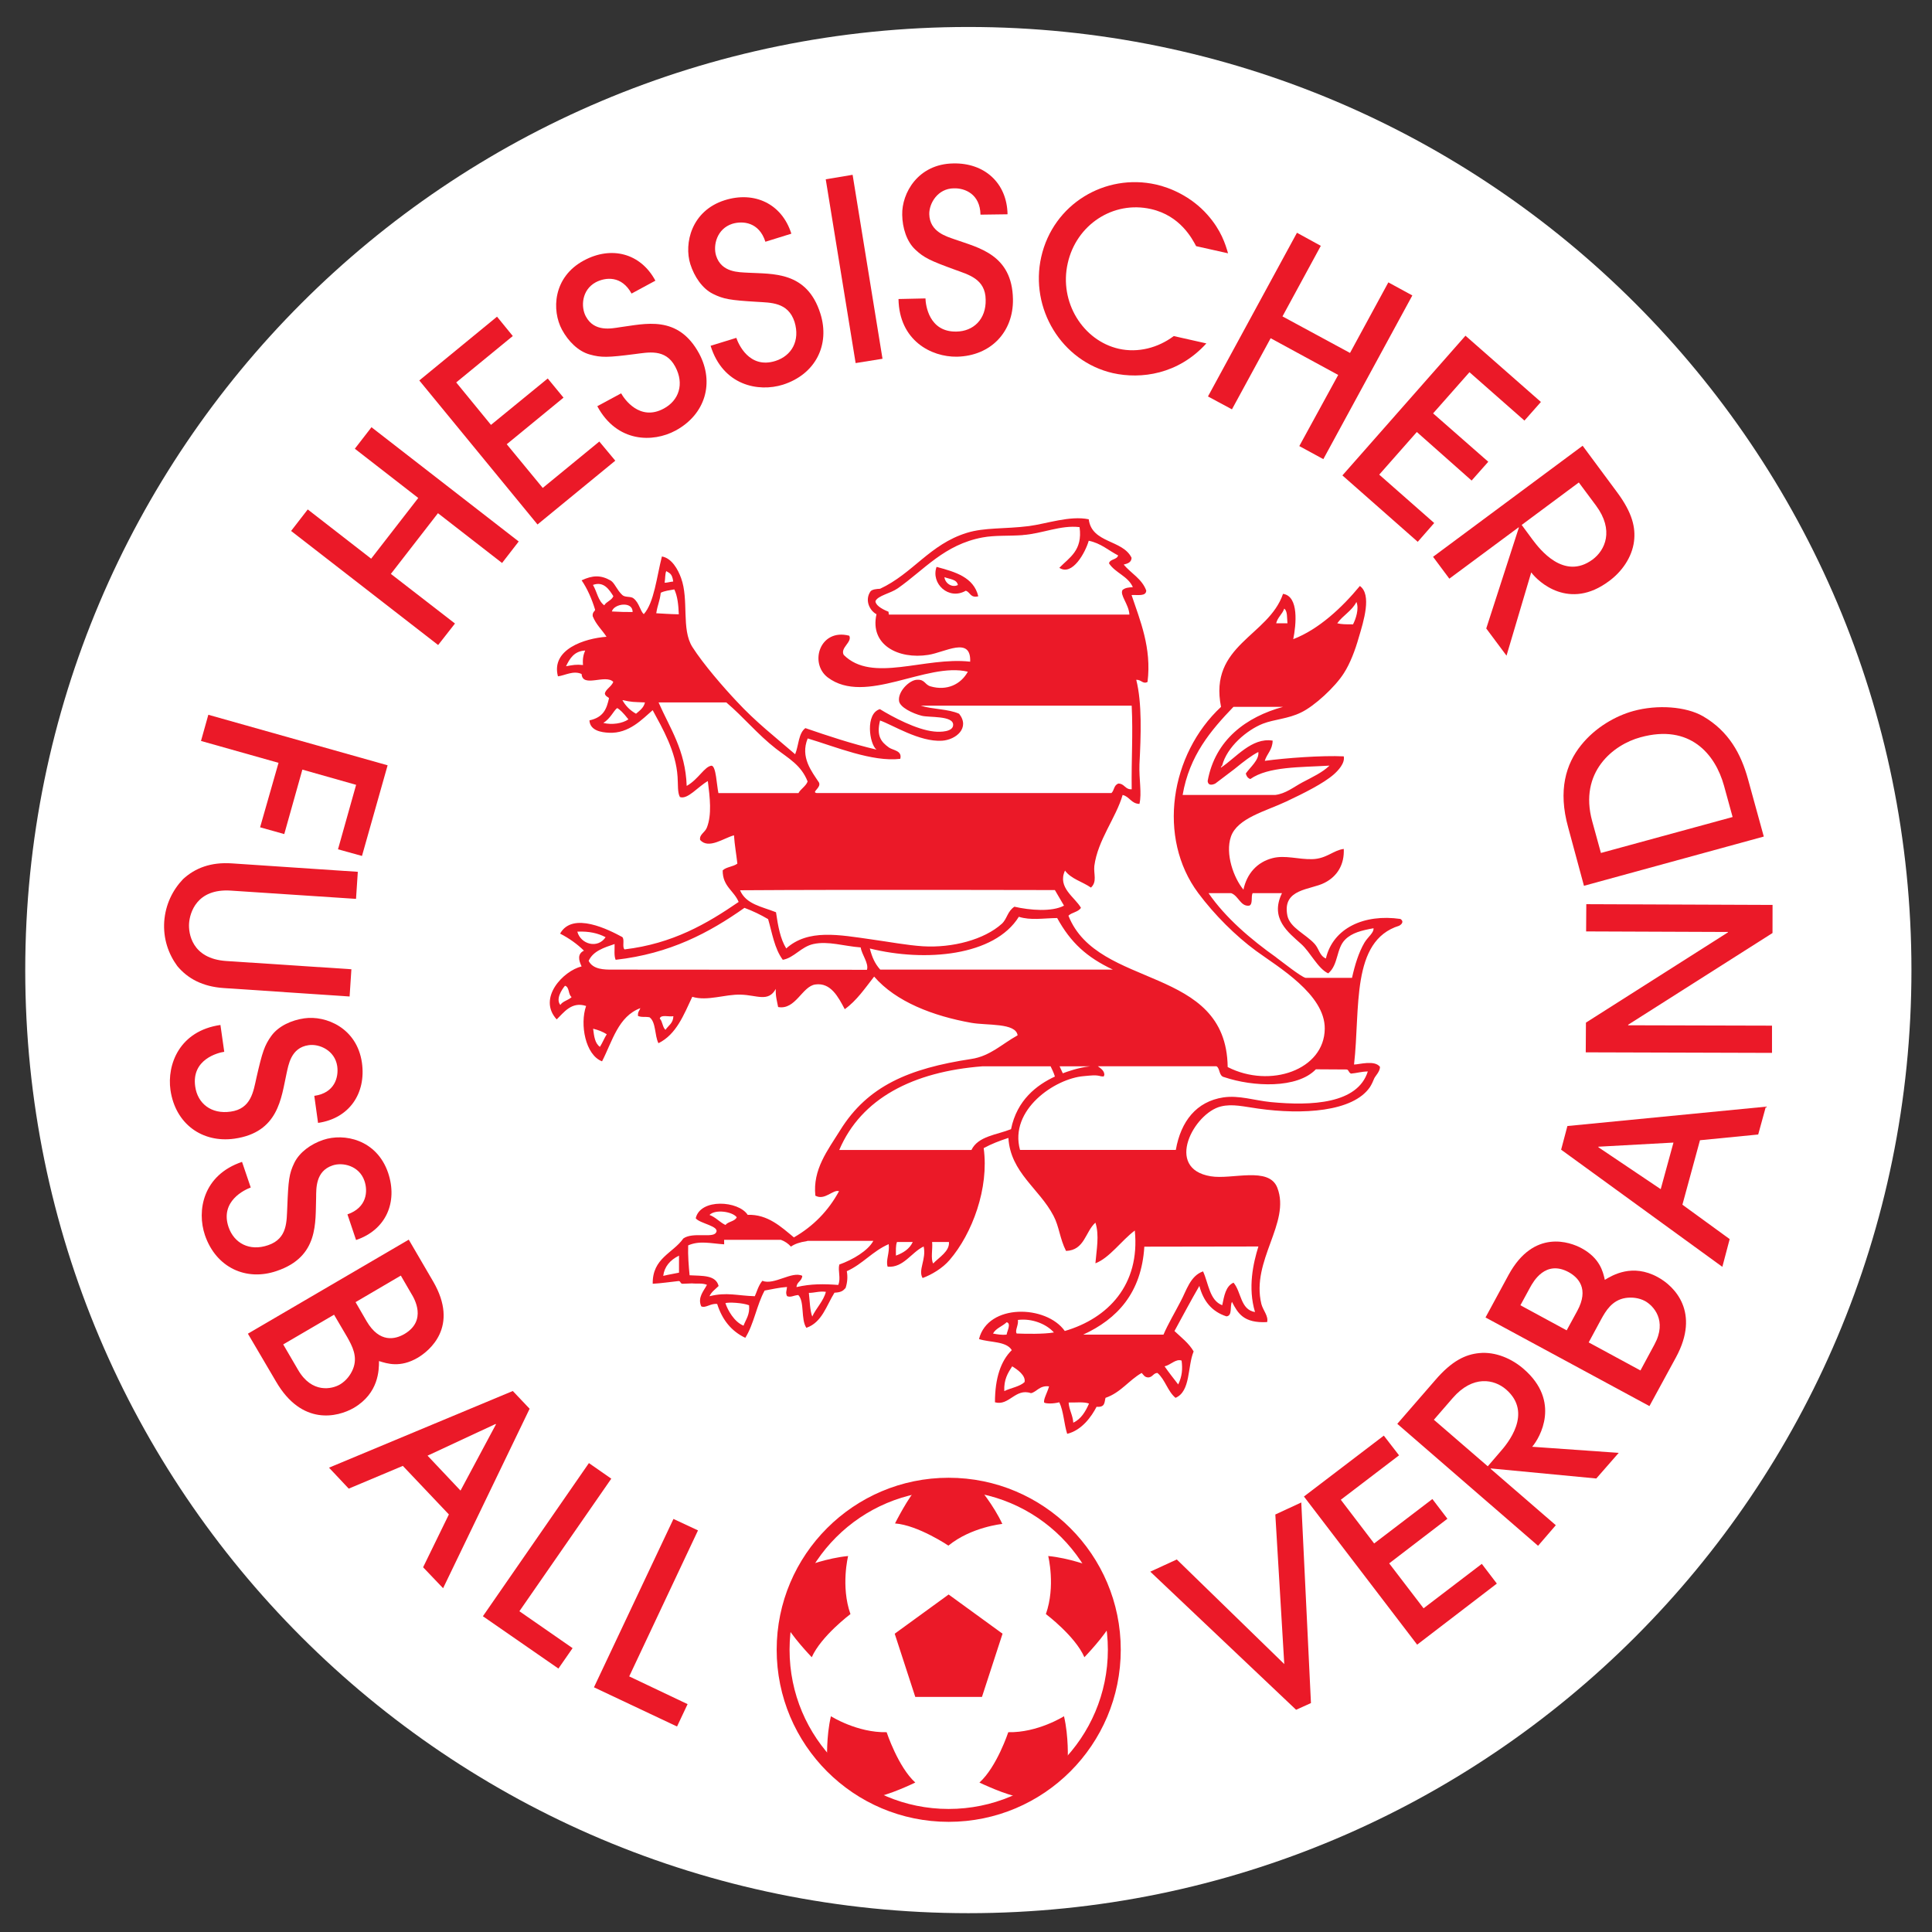 <?xml version="1.0" encoding="UTF-8"?>
<svg width="500px" height="500px" version="1.2" viewBox="0 0 45 45" xmlns="http://www.w3.org/2000/svg" xmlns:cc="http://creativecommons.org/ns#" xmlns:dc="http://purl.org/dc/elements/1.1/" xmlns:rdf="http://www.w3.org/1999/02/22-rdf-syntax-ns#" xmlns:xlink="http://www.w3.org/1999/xlink">
 <rect x="0" y="0" width="45" height="45" fill="#333333" stroke="none"/>
 <defs>
  <symbol id="glyph1-1" overflow="visible"></symbol>
  <symbol id="glyph35-15" overflow="visible"></symbol>
  <symbol id="glyph36-1" overflow="visible"></symbol>
 </defs>
 <g transform="translate(-78.234 -719.24)" fill="#7f8585">
  <use x="130.723" y="29.337" width="100%" height="100%" xlink:href="#glyph1-1"/>
 </g>
 <g transform="translate(-78.234 -719.24)" fill="#7f8585">
  <use x="494.766" y="29.337" width="100%" height="100%" xlink:href="#glyph1-1"/>
 </g>
 <g transform="matrix(1.068 0 0 1.068 -82.966 -767.52)" stroke-width=".936">
  <path d="m119.37 739.81c0-11.359-9.211-20.57-20.566-20.57-11.363 0-20.57 9.211-20.57 20.57 0 11.359 9.207 20.566 20.57 20.566 11.355 0 20.566-9.207 20.566-20.566" fill="#fff"/>
  <g fill="#eb1928">
   <g>
    <path d="m94.762 754.63h0.141c0-0.957 0.387-1.824 1.016-2.453 0.629-0.629 1.496-1.016 2.453-1.016 0.961 0 1.828 0.387 2.457 1.016 0.625 0.629 1.016 1.496 1.016 2.453 0 0.961-0.391 1.828-1.016 2.457-0.629 0.629-1.496 1.016-2.457 1.016-0.957 0-1.824-0.387-2.453-1.016-0.629-0.629-1.016-1.496-1.016-2.457h-0.281c0 2.074 1.68 3.754 3.75 3.754 2.074 0 3.754-1.68 3.754-3.754 0-2.07-1.68-3.75-3.754-3.75-2.07 0-3.75 1.68-3.75 3.75"/>
    <path d="m95.254 752.81s0.469-0.18 0.926-0.223c0 0-0.164 0.66 0.051 1.266 0 0-0.637 0.477-0.844 0.941 0 0-0.469-0.488-0.578-0.746 0 0 0.133-0.785 0.445-1.238"/>
    <path d="m101.47 752.81s-0.469-0.18-0.926-0.223c0 0 0.164 0.66-0.051 1.266 0 0 0.637 0.477 0.84 0.941 0 0 0.469-0.488 0.582-0.746 0 0-0.133-0.785-0.445-1.238"/>
    <path d="m97.645 755.66-0.449-1.379 1.176-0.855 1.176 0.855-0.449 1.379"/>
    <path d="m99.027 751.09s0.324 0.383 0.516 0.797c0 0-0.676 0.066-1.176 0.473 0 0-0.66-0.445-1.164-0.484 0 0 0.301-0.602 0.508-0.797 0 0 0.785-0.133 1.316 0.012"/>
    <path d="m95.723 757.03s-0.023-0.504 0.082-0.949c0 0 0.574 0.363 1.215 0.348 0 0 0.25 0.758 0.625 1.098 0 0-0.605 0.293-0.887 0.316 0 0-0.703-0.375-1.035-0.812"/>
    <path d="m100.97 757.03s0.023-0.504-0.082-0.949c0 0-0.574 0.363-1.215 0.348 0 0-0.25 0.758-0.629 1.098 0 0 0.609 0.293 0.895 0.316 0 0 0.699-0.375 1.031-0.812"/>
    <path d="m88.633 730.93-1.398-1.086-1.027 1.324 1.398 1.082-0.367 0.469-3.207-2.488 0.363-0.469 1.383 1.074 1.027-1.324-1.383-1.074 0.363-0.469 3.211 2.492"/>
    <path d="m89.406 730.09-2.578-3.141 1.695-1.391 0.344 0.422-1.234 1.012 0.758 0.926 1.238-1.012 0.344 0.418-1.238 1.016 0.785 0.953 1.234-1.012 0.348 0.418"/>
    <path d="m91.23 727.23c0.066 0.121 0.406 0.617 0.93 0.332 0.328-0.176 0.453-0.535 0.25-0.914-0.215-0.402-0.594-0.309-0.891-0.273-0.578 0.074-0.723 0.078-0.973 8e-3 -0.254-0.07-0.469-0.289-0.605-0.539-0.227-0.418-0.203-1.148 0.477-1.512 0.594-0.32 1.234-0.164 1.559 0.441l-0.52 0.281c-0.215-0.395-0.566-0.359-0.781-0.246-0.309 0.168-0.328 0.539-0.215 0.746 0.184 0.344 0.559 0.262 0.742 0.234 0.543-0.07 1.266-0.281 1.73 0.578 0.332 0.625 0.141 1.32-0.516 1.676-0.492 0.266-1.277 0.266-1.707-0.531"/>
    <path d="m93.742 726.02c0.043 0.129 0.281 0.684 0.852 0.504 0.355-0.113 0.543-0.441 0.418-0.852-0.141-0.434-0.523-0.418-0.824-0.438-0.582-0.035-0.727-0.059-0.961-0.176-0.23-0.117-0.402-0.375-0.488-0.645-0.141-0.449 0.02-1.164 0.75-1.395 0.645-0.203 1.246 0.074 1.453 0.73l-0.566 0.176c-0.137-0.43-0.492-0.461-0.723-0.391-0.336 0.109-0.422 0.469-0.352 0.695 0.117 0.371 0.5 0.359 0.688 0.371 0.543 0.031 1.293-0.039 1.586 0.891 0.215 0.68-0.105 1.324-0.816 1.551-0.535 0.168-1.309 0.019-1.578-0.848"/>
    <path d="m96.344 726.57-0.652-4.008 0.586-0.098 0.652 4.012"/>
    <path d="m97.867 725.16c0.004 0.141 0.074 0.734 0.672 0.723 0.375-4e-3 0.652-0.27 0.641-0.695-0.004-0.457-0.383-0.547-0.664-0.652-0.547-0.199-0.68-0.262-0.871-0.441-0.188-0.176-0.281-0.473-0.285-0.758-0.012-0.473 0.344-1.109 1.113-1.121 0.676-0.016 1.172 0.422 1.184 1.109l-0.59 8e-3c-0.008-0.449-0.34-0.582-0.582-0.574-0.352 4e-3 -0.539 0.328-0.535 0.562 0.008 0.391 0.379 0.488 0.555 0.551 0.516 0.184 1.254 0.328 1.27 1.305 0.012 0.707-0.477 1.238-1.223 1.254-0.559 8e-3 -1.258-0.352-1.273-1.258"/>
    <path d="m103.77 724.02c-0.086-0.16-0.344-0.664-0.984-0.809-0.828-0.188-1.629 0.344-1.816 1.18-0.195 0.852 0.336 1.691 1.113 1.867 0.418 0.094 0.855-0.019 1.199-0.277l0.711 0.16c-0.613 0.676-1.422 0.785-2.039 0.648-1.121-0.258-1.816-1.41-1.562-2.535 0.262-1.156 1.395-1.828 2.504-1.578 0.297 0.066 0.762 0.254 1.121 0.66 0.301 0.34 0.391 0.641 0.449 0.84"/>
    <path d="m106.02 728.38 0.848-1.551-1.473-0.801-0.844 1.551-0.523-0.281 1.941-3.57 0.52 0.285-0.836 1.539 1.473 0.797 0.836-1.539 0.523 0.285-1.941 3.57"/>
    <path d="m106.96 729.02 2.684-3.047 1.645 1.445-0.359 0.406-1.199-1.055-0.793 0.898 1.203 1.055-0.363 0.41-1.195-1.059-0.82 0.93 1.199 1.055-0.359 0.41"/>
    <path d="m110.87 730.1 0.242 0.328c0.145 0.191 0.676 0.891 1.305 0.426 0.273-0.203 0.473-0.637 0.074-1.176l-0.375-0.504zm-0.773 2.258 0.711-2.199-4e-3 -8e-3 -1.512 1.121-0.355-0.477 3.262-2.422 0.75 1.012c0.34 0.457 0.406 0.777 0.371 1.07-0.043 0.355-0.273 0.672-0.547 0.871-0.863 0.645-1.539 0.019-1.695-0.191l-0.539 1.816"/>
    <path d="m82.227 734.24 3.91 1.102-0.559 1.977-0.523-0.145 0.395-1.406-1.172-0.332-0.395 1.406-0.527-0.148 0.402-1.406-1.691-0.477"/>
    <path d="m82.562 740.2c-0.461-0.031-0.785-0.207-1.012-0.48-0.195-0.266-0.309-0.598-0.285-0.969 0.027-0.375 0.184-0.688 0.41-0.926 0.262-0.242 0.605-0.375 1.066-0.344l2.746 0.184-0.039 0.59-2.727-0.18c-0.754-0.051-0.898 0.492-0.914 0.711-0.016 0.219 0.059 0.773 0.809 0.824l2.731 0.18-0.039 0.594"/>
    <path d="m82.574 741.59c-0.133 0.019-0.719 0.164-0.633 0.758 0.051 0.367 0.348 0.609 0.773 0.547 0.449-0.062 0.496-0.445 0.562-0.738 0.129-0.566 0.176-0.707 0.328-0.918 0.156-0.211 0.438-0.34 0.719-0.379 0.465-0.066 1.145 0.207 1.254 0.969 0.094 0.668-0.277 1.215-0.957 1.312l-0.082-0.59c0.445-0.062 0.535-0.406 0.5-0.648-0.051-0.344-0.391-0.492-0.625-0.457-0.387 0.055-0.438 0.434-0.48 0.617-0.117 0.531-0.172 1.285-1.137 1.422-0.703 0.098-1.289-0.324-1.395-1.062-0.078-0.555 0.195-1.289 1.09-1.418"/>
    <path d="m83.152 744.55c-0.129 0.047-0.676 0.297-0.484 0.863 0.121 0.352 0.457 0.535 0.863 0.395 0.43-0.145 0.402-0.531 0.418-0.832 0.023-0.582 0.039-0.727 0.152-0.961 0.113-0.234 0.363-0.414 0.633-0.504 0.449-0.152 1.164-0.012 1.414 0.719 0.215 0.641-0.047 1.246-0.699 1.465l-0.188-0.559c0.426-0.148 0.449-0.504 0.371-0.73-0.113-0.332-0.477-0.414-0.699-0.336-0.371 0.125-0.352 0.508-0.355 0.695-0.02 0.543 0.066 1.293-0.859 1.605-0.668 0.23-1.324-0.074-1.566-0.781-0.18-0.531-0.047-1.309 0.809-1.598"/>
    <path d="m85.438 747.05 0.242 0.418c0.281 0.477 0.621 0.395 0.824 0.277 0.496-0.293 0.219-0.77 0.148-0.883l-0.227-0.391zm-1.578 0.922 0.324 0.555c0.301 0.52 0.742 0.422 0.918 0.316 0.129-0.078 0.223-0.199 0.277-0.328 0.117-0.277-0.02-0.516-0.121-0.699l-0.289-0.492zm2.738-2.285 0.531 0.91c0.578 0.992-0.086 1.516-0.332 1.664-0.387 0.227-0.672 0.129-0.848 0.074 0 0.195-0.004 0.699-0.547 1.02-0.359 0.207-1.137 0.395-1.699-0.574l-0.613-1.043"/>
    <path d="m87.727 751.16 0.773-1.445-0.008-8e-3 -1.484 0.691zm-0.816 1.672 0.562-1.152-1.004-1.059-1.18 0.496-0.43-0.457 4.008-1.672 0.367 0.387-1.887 3.914"/>
    <path d="m88.215 753.9 2.312-3.34 0.488 0.34-2.004 2.891 1.16 0.805-0.309 0.445"/>
    <path d="m90.637 755.45 1.734-3.672 0.535 0.25-1.5 3.184 1.273 0.605-0.23 0.488"/>
    <path d="m105.95 755.94-3.18-3.012 0.578-0.266 2.344 2.281-0.195-3.262 0.566-0.262 0.211 4.375"/>
    <path d="m108.59 754.52-2.469-3.231 1.742-1.328 0.332 0.43-1.27 0.969 0.727 0.953 1.27-0.969 0.328 0.43-1.27 0.973 0.75 0.98 1.27-0.969 0.328 0.43"/>
    <path d="m110.13 750.63 0.266-0.309c0.16-0.18 0.727-0.852 0.133-1.367-0.258-0.223-0.723-0.32-1.164 0.188l-0.41 0.473zm2.367 0.266-2.297-0.219-8e-3 8e-3 1.422 1.23-0.387 0.449-3.07-2.66 0.824-0.949c0.371-0.434 0.672-0.566 0.965-0.594 0.355-0.035 0.715 0.125 0.969 0.348 0.812 0.703 0.355 1.496 0.184 1.695l1.887 0.133"/>
    <path d="m113.46 748.54 0.305-0.566c0.285-0.523-0.023-0.848-0.207-0.949-0.133-0.07-0.285-0.086-0.422-0.066-0.297 0.047-0.434 0.285-0.535 0.469l-0.27 0.5zm-1.609-0.875 0.23-0.422c0.266-0.488 0.019-0.734-0.188-0.848-0.508-0.273-0.77 0.211-0.836 0.328l-0.215 0.395zm-1.77-0.281 0.504-0.93c0.551-1.008 1.344-0.715 1.594-0.578 0.395 0.215 0.465 0.508 0.504 0.688 0.168-0.102 0.602-0.363 1.156-0.059 0.367 0.199 0.93 0.766 0.395 1.75l-0.578 1.062"/>
    <path d="m114.18 743.57-1.637 0.09v0.012l1.359 0.914zm1.848-0.176-1.27 0.125-0.383 1.406 1.031 0.75-0.16 0.605-3.516-2.555 0.137-0.516 4.328-0.422"/>
    <path d="m116.34 739-3.148 2v0.012l3.137 8e-3v0.594l-4.062-0.012 4e-3 -0.648 3.098-1.969v-8e-3l-3.094-0.012 4e-3 -0.594 4.062 0.016"/>
    <path d="m115.47 736.47-0.188-0.684c-0.191-0.688-0.742-1.352-1.82-1.055-0.594 0.16-1.348 0.758-1.055 1.828l0.191 0.695zm-3.242 1.5-0.344-1.273c-0.227-0.812-0.047-1.387 0.281-1.793 0.312-0.391 0.758-0.641 1.141-0.746 0.527-0.145 1.148-0.098 1.516 0.113 0.566 0.328 0.832 0.824 0.984 1.375l0.344 1.25"/>
   </g>
   <path d="m101.09 749.68c0.172-0.082 0.266-0.242 0.344-0.418-0.113-0.043-0.293-0.019-0.445-0.023 0.012 0.168 0.09 0.27 0.102 0.441m-1.504-0.691c0.145-0.07 0.332-0.094 0.441-0.195 0.031-0.141-0.152-0.273-0.27-0.344-0.094 0.145-0.184 0.289-0.172 0.539m3.867-0.664c-0.125-0.047-0.242 0.098-0.371 0.125 0.094 0.137 0.195 0.262 0.297 0.395 0.086-0.18 0.098-0.332 0.074-0.52m-3.816-0.836c-0.094 0.09-0.234 0.129-0.297 0.246 0.09 0.016 0.18 0.035 0.297 0.023 0.004-0.062 0.109-0.246 0-0.27m0.246-0.051c0.016 0.121-0.07 0.23-0.027 0.297 0.195 8e-3 0.59 0.016 0.812-0.023-0.164-0.184-0.477-0.312-0.785-0.273m-6.379-0.367c0.047 0.148 0.191 0.41 0.395 0.492 0.051-0.137 0.141-0.238 0.121-0.445-0.141-0.055-0.445-0.07-0.516-0.047m1.82-0.223c0.02 0.172 0.023 0.387 0.074 0.516 0.078-0.176 0.246-0.336 0.297-0.539-0.148-0.019-0.242 0.023-0.371 0.023m-3.176-0.371c0.148-0.035 0.199-0.039 0.344-0.07v-0.371c-0.195 0.094-0.32 0.242-0.344 0.441m9.16 1.281h1.75c0.102-0.238 0.246-0.477 0.375-0.727 0.125-0.23 0.207-0.555 0.488-0.652 0.121 0.266 0.141 0.633 0.418 0.738 0.043-0.203 0.074-0.414 0.246-0.492 0.172 0.199 0.148 0.59 0.469 0.641-0.16-0.535-0.039-1.066 0.074-1.43l-2.488 4e-3c-0.062 1.012-0.594 1.578-1.332 1.918m-3.273-1.551c0.125-0.133 0.363-0.266 0.344-0.469h-0.367c0.016 0.148-0.035 0.363 0.023 0.469m-0.812-0.172c0.16-0.059 0.297-0.145 0.367-0.297h-0.344c-0.031 0.074-0.023 0.191-0.023 0.297m-3.746-0.246c-0.297-0.019-0.535-0.086-0.785 0.023-0.008 0.219 0.012 0.461 0.031 0.652 0.289 0.016 0.57-8e-3 0.633 0.234-0.07 0.07-0.156 0.125-0.199 0.223 0.379-0.094 0.598-0.012 0.988 0 0.039-0.082 0.078-0.234 0.164-0.336 0.258 0.102 0.645-0.219 0.871-0.109-0.008 0.121-0.121 0.129-0.125 0.246 0.312-0.074 0.598-0.07 0.91-0.047 0.062-0.148-0.012-0.309 0.023-0.445 0.297-0.105 0.629-0.305 0.742-0.516h-1.434l-0.027 8e-3c-0.137 0.019-0.254 0.059-0.336 0.117-0.059-0.066-0.133-0.117-0.219-0.148h-1.238zm-0.32-0.641c0.137 0.051 0.223 0.16 0.348 0.219 0.059-0.078 0.203-0.074 0.246-0.168-0.094-0.125-0.469-0.18-0.594-0.051m8.613-3.062-0.016 0.043-0.055-4e-3c-0.125-0.035-0.207-0.019-0.379-4e-3 -0.629 0.051-1.633 0.734-1.391 1.609h3.398c0.109-0.625 0.449-1.055 1.035-1.145 0.344-0.051 0.676 0.066 1.035 0.102 0.891 0.086 1.895 0.039 2.117-0.668-0.152 4e-3 -0.23 0.035-0.367 0.047-0.055-0.027-0.047-0.078-0.09-0.09l-0.676-4e-3c-0.406 0.426-1.371 0.383-1.996 0.172-0.125-0.023-0.09-0.195-0.172-0.238h-2.586c0.078 0.055 0.137 0.102 0.141 0.18m-0.906-0.027c0.094-0.035 0.34-0.125 0.594-0.152h-0.664zm-1.754-0.152c-1.512 0.117-2.644 0.699-3.121 1.824h2.883c0.145-0.301 0.547-0.328 0.863-0.453 0.129-0.637 0.563-0.965 0.957-1.148-0.019-0.074-0.094-0.223-0.094-0.223zm-8.34-0.426c0.055-0.086 0.094-0.188 0.148-0.273-0.086-0.055-0.184-0.094-0.297-0.121 0.02 0.164 0.039 0.32 0.148 0.395m1.305-0.617c0.062 0.062 0.059 0.191 0.125 0.246 0.062-0.094 0.168-0.141 0.172-0.297-0.098 0.019-0.273-0.043-0.297 0.051m-2.168-0.297c0.055-0.086 0.18-0.102 0.246-0.172-0.078-0.051-0.043-0.219-0.145-0.246-0.078 0.094-0.203 0.293-0.102 0.418m0.988-1.477c-0.164-0.086-0.359-0.133-0.617-0.121 0.074 0.277 0.445 0.379 0.617 0.121m9.012-0.445c-0.531 0.855-2.039 0.992-3.25 0.691 0.051 0.195 0.109 0.328 0.227 0.461h5.074c-0.57-0.27-0.918-0.586-1.215-1.125-0.301 4e-3 -0.578 0.055-0.836-0.027m-8.793 0.938c-0.039-0.086-0.02-0.223-0.023-0.344-0.23 0.078-0.469 0.152-0.566 0.367 0.094 0.191 0.348 0.191 0.504 0.191l5.566 4e-3c0.043-0.145-0.113-0.328-0.137-0.488-0.367-0.027-0.707-0.145-1.031-0.074-0.27 0.059-0.422 0.301-0.668 0.344-0.184-0.246-0.234-0.598-0.32-0.887-0.16-0.094-0.328-0.176-0.516-0.246-0.77 0.543-1.625 1-2.809 1.133m14.406-0.051c0.113 0.082 0.539 0.422 0.641 0.445h1.012c0.066-0.297 0.148-0.555 0.27-0.766 0.074-0.125 0.211-0.219 0.199-0.316-0.258 0.047-0.469 0.098-0.617 0.246-0.199 0.195-0.145 0.551-0.371 0.738-0.227-0.105-0.391-0.465-0.59-0.641-0.281-0.254-0.688-0.555-0.418-1.109h-0.641c-0.039 0.078 0.012 0.242-0.074 0.273-0.191 0.023-0.23-0.215-0.395-0.273h-0.492c0.367 0.535 0.926 1.012 1.477 1.402m-11.648-1.465h-0.047c0.133 0.309 0.473 0.355 0.785 0.48 0.043 0.297 0.094 0.582 0.223 0.789 0.48-0.43 1.152-0.297 1.871-0.195 0.371 0.051 0.758 0.125 1.109 0.148 0.645 0.039 1.34-0.145 1.723-0.492 0.117-0.109 0.117-0.266 0.273-0.371 0.34 0.078 0.816 0.117 1.082-0.023l-0.199-0.34s-4.496-0.012-6.82 4e-3m-2.727-3.973c-0.086 0.07-0.141 0.223-0.301 0.324 0.188 0.047 0.418 0.012 0.547-0.078-0.113-0.145-0.195-0.223-0.246-0.246m13.047 1.645s-0.156 0.086-0.168-0.055c0.164-0.902 0.844-1.398 1.645-1.617h-1.082c-0.496 0.516-0.961 1.062-1.109 1.922h2.019c0.227-0.027 0.402-0.172 0.59-0.273 0.23-0.121 0.441-0.219 0.594-0.367-0.633 0.039-1.332 0.016-1.727 0.293-0.066-0.027-0.082-0.066-0.098-0.121 0.094-0.137 0.297-0.297 0.273-0.469-0.152 0.078-0.309 0.199-0.52 0.371zm-5.59-1.523c0.246 0.309-0.066 0.57-0.371 0.59-0.492 0.031-1.082-0.348-1.352-0.441-0.082 0.336 0.02 0.465 0.195 0.59 0.09 0.062 0.293 0.066 0.246 0.246-0.609 0.074-1.418-0.266-2.019-0.445-0.168 0.41 0.09 0.723 0.246 0.961 0.055 0.113-0.172 0.211-0.051 0.23h6.43c0.066-0.066 0.047-0.164 0.148-0.207 0.141 0 0.145 0.133 0.293 0.125-8e-3 -0.699 0.031-1.18 0-1.824h-4.602c0.254 0.082 0.602 0.07 0.836 0.176m-5.938 1.574c0.258-0.145 0.387-0.426 0.543-0.441 0.098 0.016 0.109 0.418 0.148 0.598h1.746c0.043-0.086 0.168-0.156 0.199-0.254-0.141-0.359-0.414-0.5-0.691-0.715-0.398-0.309-0.711-0.695-1.082-1.008h-1.477c0.246 0.562 0.586 1.039 0.613 1.82m-1.105-1.574c0.078-0.066 0.168-0.129 0.195-0.246-0.266-0.012-0.27-4e-3 -0.492-0.051 0.07 0.129 0.172 0.227 0.297 0.297m-1.527-1.035c0.148-0.027 0.223-0.043 0.371-0.027-0.012-0.129 0.008-0.23 0.047-0.316-0.238 0.012-0.336 0.172-0.418 0.344m15.488-0.938h0.246c-0.012-0.117 4e-3 -0.266-0.07-0.32-0.043 0.125-0.145 0.188-0.176 0.32m-14.488-0.258c0.219 0.012 0.281 0.012 0.453 0.012 0.004-0.242-0.406-0.184-0.453-0.012m15.82 0.258c0.102 0.023 0.176 0.023 0.344 0.023 0.059-0.113 0.137-0.34 0.074-0.488-0.098 0.195-0.297 0.293-0.418 0.465m-14.754-0.664c-0.023 0.195-0.066 0.246-0.098 0.445 0.164 8e-3 0.273 0.019 0.492 0.023-0.008-0.203-0.027-0.395-0.098-0.543-0.105 0.019-0.215 0.031-0.297 0.074m-1.477-0.172c0.086 0.145 0.113 0.348 0.246 0.445 0.051-0.086 0.16-0.105 0.199-0.199-0.09-0.141-0.207-0.332-0.445-0.246m1.562-0.047c0.059 0 0.109-0.019 0.188-0.027-0.023-0.184-0.09-0.184-0.152-0.227-0.027 0.066-0.02 0.156-0.035 0.254m7.812-1.039c-0.32 0.023-0.602 0-0.879 0.051-0.836 0.156-1.273 0.707-1.848 1.109-0.16 0.113-0.434 0.156-0.488 0.281 0.004 0.078 0.109 0.16 0.285 0.23l0.008 0.062h5.246c-0.012-0.227-0.219-0.43-0.148-0.539 0.066-0.047 0.113-0.051 0.223-0.059-0.105-0.242-0.383-0.309-0.52-0.52 0.023-0.098 0.172-0.074 0.199-0.172-0.211-0.109-0.375-0.266-0.641-0.32-0.074 0.258-0.359 0.777-0.641 0.59 0.215-0.223 0.512-0.375 0.441-0.887-0.406-0.051-0.824 0.145-1.238 0.172m4.32 5.074c0.328-0.215 0.672-0.664 1.129-0.59-4e-3 0.203-0.125 0.285-0.172 0.441 0.453-0.062 1.25-0.121 1.723-0.098 0.031 0.152-0.129 0.316-0.219 0.395-0.223 0.195-0.652 0.41-1.035 0.59-0.445 0.211-1.066 0.359-1.207 0.766-0.129 0.379 0.062 0.902 0.273 1.156 0.074-0.348 0.297-0.602 0.637-0.688 0.273-0.07 0.562 0.031 0.863 0.023 0.312-8e-3 0.461-0.195 0.688-0.223 0.016 0.34-0.141 0.598-0.418 0.738-0.305 0.16-0.93 0.121-0.812 0.715 0.055 0.266 0.398 0.402 0.594 0.617 0.102 0.113 0.102 0.254 0.246 0.32 0.156-0.668 0.84-0.977 1.625-0.863 0.07 0.043 0.051 0.105-0.027 0.148-1.059 0.328-0.844 1.812-0.984 3.027 0.109 0 0.449-0.105 0.566 0.051 0 0.102-0.102 0.199-0.125 0.25-0.023 0.059-0.059 0.137-0.094 0.191-0.371 0.543-1.477 0.605-2.438 0.469-0.312-0.043-0.562-0.109-0.812-0.047-0.586 0.141-1.242 1.355-0.223 1.523 0.465 0.078 1.27-0.223 1.453 0.25 0.297 0.766-0.578 1.586-0.348 2.535 0.035 0.137 0.16 0.266 0.125 0.395-0.512 0.027-0.637-0.191-0.766-0.441-0.051 0.094 0.016 0.305-0.121 0.316-0.316-0.102-0.504-0.332-0.59-0.664-0.184 0.316-0.363 0.656-0.543 0.984 0.148 0.141 0.312 0.262 0.418 0.445-0.137 0.328-0.062 0.871-0.395 1.012-0.172-0.141-0.227-0.402-0.395-0.543-0.09 4e-3 -0.102 0.09-0.195 0.098-0.086 0-0.109-0.059-0.148-0.098-0.281 0.16-0.457 0.43-0.789 0.543-0.027 0.098-4e-3 0.211-0.195 0.195-0.109 0.211-0.32 0.512-0.641 0.59-0.07-0.219-0.078-0.496-0.172-0.688-0.137 0.035-0.281 0.031-0.328 8e-3 -0.027-0.062 0.066-0.215 0.105-0.355-0.207-0.027-0.273 0.125-0.395 0.148-0.34-0.117-0.477 0.285-0.785 0.199 0-0.527 0.129-0.906 0.367-1.137-0.117-0.199-0.477-0.164-0.715-0.242 0.195-0.781 1.469-0.746 1.871-0.176 0.945-0.277 1.645-1.008 1.527-2.191-0.293 0.219-0.551 0.598-0.859 0.715 0.023-0.297 0.09-0.609 0-0.887-0.223 0.199-0.234 0.602-0.641 0.617-0.137-0.27-0.148-0.531-0.273-0.766-0.309-0.594-0.938-0.941-0.984-1.699-0.191 0.062-0.375 0.133-0.539 0.223 0.121 0.871-0.25 1.867-0.742 2.438-0.152 0.18-0.395 0.324-0.59 0.395-0.105-0.172 0.086-0.41 0.023-0.688-0.27 0.129-0.441 0.469-0.785 0.441-0.047-0.137 0.047-0.297 0.023-0.492-0.352 0.152-0.566 0.434-0.914 0.59 0.023 0.125 0.012 0.25-0.027 0.367-0.055 0.059-0.09 0.094-0.242 0.102-0.176 0.281-0.27 0.648-0.613 0.766-0.125-0.188-0.035-0.57-0.176-0.715-0.109 8e-3 -0.164 0.059-0.246 0.023-0.035-0.078-0.008-0.109 0-0.199-0.176 0.012-0.328 0.051-0.488 0.078-0.172 0.312-0.234 0.734-0.422 1.031-0.305-0.145-0.504-0.395-0.613-0.738-0.141-0.019-0.254 0.098-0.348 0.051-0.086-0.195 0.062-0.344 0.125-0.469-0.105-0.043-0.227-0.019-0.324-0.031 0 0-0.141 4e-3 -0.207 8e-3 -0.055 0-0.039-0.062-0.09-0.059-0.156 0.016-0.387 0.051-0.562 0.059-0.008-0.562 0.441-0.664 0.668-0.988 0.207-0.145 0.637-4e-3 0.711-0.125 0.098-0.145-0.359-0.199-0.441-0.316 0.102-0.438 0.934-0.383 1.133-0.074 0.438-0.016 0.734 0.266 1.008 0.492 0.422-0.242 0.754-0.582 0.984-1.008-0.133-0.043-0.309 0.211-0.516 0.098-0.059-0.57 0.262-0.98 0.543-1.43 0.598-0.961 1.492-1.344 2.856-1.551 0.414-0.062 0.664-0.324 1.012-0.516-0.039-0.277-0.668-0.211-1.012-0.273-0.828-0.148-1.641-0.457-2.117-1.008-0.199 0.254-0.379 0.523-0.641 0.711-0.141-0.266-0.305-0.586-0.641-0.539-0.289 0.039-0.43 0.562-0.812 0.492-0.023-0.125-0.059-0.238-0.051-0.395-0.164 0.297-0.414 0.133-0.762 0.125-0.344-0.012-0.73 0.148-1.059 0.047-0.188 0.398-0.348 0.82-0.738 1.012-0.086-0.168-0.051-0.461-0.195-0.566-0.125-0.019-0.141 8e-3 -0.25-0.027-0.012-0.086 0.031-0.117 0.051-0.172-0.484 0.18-0.609 0.719-0.836 1.16-0.363-0.137-0.488-0.805-0.348-1.207-0.316-0.105-0.488 0.145-0.641 0.293-0.426-0.465 0.145-1.059 0.543-1.156-0.066-0.137-0.094-0.273 0.051-0.344-0.152-0.148-0.324-0.27-0.52-0.371 0.273-0.492 1.074-0.078 1.355 0.074 0.059 0.051-0.008 0.223 0.051 0.27 1.047-0.125 1.789-0.555 2.488-1.035-0.102-0.246-0.352-0.34-0.348-0.688 0.078-0.078 0.23-0.078 0.32-0.148-0.023-0.207-0.059-0.398-0.074-0.617-0.223 0.059-0.551 0.309-0.738 0.102-0.023-0.121 0.105-0.16 0.148-0.273 0.109-0.281 0.066-0.648 0.02-1.012-0.215 0.121-0.441 0.41-0.609 0.348-0.055-0.098-0.039-0.27-0.051-0.441-0.035-0.555-0.328-1.055-0.543-1.453-0.223 0.191-0.516 0.516-0.957 0.492-0.156-8e-3 -0.41-0.043-0.422-0.27 0.309-0.066 0.375-0.254 0.426-0.48 0.004-0.023-0.086-0.039-0.09-0.109 0.02-0.09 0.145-0.148 0.184-0.25-0.168-0.176-0.672 0.137-0.691-0.172-0.18-0.082-0.359 0.031-0.516 0.051-0.156-0.59 0.582-0.828 1.059-0.863-0.094-0.148-0.227-0.262-0.301-0.449-0.012-0.098 0.062-0.113 0.051-0.145-0.07-0.234-0.176-0.469-0.293-0.637 0.234-0.109 0.414-0.121 0.633 4e-3 0.09 0.055 0.133 0.203 0.254 0.316 0.062 0.059 0.188 0.023 0.246 0.074 0.125 0.098 0.145 0.277 0.223 0.344 0.227-0.254 0.281-0.812 0.395-1.258 0.215 0.035 0.352 0.285 0.418 0.469 0.176 0.48 0 1.113 0.246 1.504 0.242 0.379 0.688 0.891 0.961 1.18 0.422 0.457 0.848 0.785 1.281 1.16 0.078-0.188 0.07-0.457 0.223-0.57 0.5 0.172 1.004 0.34 1.551 0.469-0.156-0.121-0.25-0.785 0.074-0.883 0.273 0.168 0.797 0.449 1.18 0.488 0.141 0.016 0.418 8e-3 0.418-0.145 0.004-0.207-0.531-0.156-0.688-0.199-0.199-0.051-0.473-0.184-0.492-0.32-0.031-0.203 0.223-0.461 0.395-0.465 0.172-8e-3 0.164 0.109 0.293 0.145 0.355 0.102 0.66-0.043 0.812-0.32-0.902-0.219-2.234 0.742-3.055 0.125-0.41-0.312-0.172-1.078 0.469-0.91 0.07 0.141-0.203 0.262-0.121 0.418 0.621 0.621 1.762 0.035 2.758 0.148 0.023-0.562-0.551-0.203-0.914-0.148-0.648 0.102-1.281-0.215-1.129-0.887-0.145-0.074-0.266-0.305-0.129-0.5 0.039-0.043 0.129-0.051 0.207-0.055 0.715-0.332 1.082-0.969 1.891-1.219 0.387-0.121 0.832-0.082 1.355-0.148 0.387-0.051 0.895-0.234 1.305-0.148 0.066 0.527 0.742 0.441 0.934 0.84-4e-3 0.102-0.086 0.125-0.172 0.148 0.16 0.191 0.398 0.309 0.492 0.566-4e-3 0.133-0.188 0.09-0.32 0.098 0.184 0.551 0.441 1.152 0.348 1.895-0.102 0.055-0.133-0.051-0.246-0.047 0.129 0.508 0.102 1.219 0.07 1.844-0.012 0.332 0.055 0.621 0 0.863-0.18-4e-3 -0.215-0.16-0.367-0.195-0.145 0.5-0.543 0.984-0.617 1.547-0.019 0.176 0.066 0.344-0.074 0.473-0.184-0.129-0.434-0.188-0.566-0.371-0.172 0.371 0.219 0.582 0.348 0.812-0.059 0.094-0.199 0.098-0.273 0.172 0.641 1.617 3.445 1.07 3.473 3.301 0.926 0.473 2.109 0.062 2.117-0.836 8e-3 -0.75-1.02-1.348-1.5-1.699-0.441-0.324-0.902-0.781-1.258-1.258-0.902-1.207-0.613-3.031 0.496-4.062-0.27-1.352 1.035-1.539 1.352-2.465 0.352 0.051 0.285 0.68 0.223 0.988 0.559-0.215 1.066-0.691 1.453-1.16 0.262 0.188 0.086 0.758-0.027 1.133-0.074 0.262-0.184 0.555-0.32 0.766-0.191 0.305-0.648 0.723-0.934 0.859-0.285 0.141-0.582 0.148-0.836 0.246-0.344 0.137-0.781 0.5-0.887 0.914l-0.023 0.023" fill-rule="evenodd"/>
   <path d="m98.574 731.41c-0.023-0.129-0.184-0.125-0.293-0.172 0.012 0.133 0.164 0.238 0.293 0.172m-0.465-0.395c0.406 0.109 0.809 0.223 0.91 0.641-0.176 0.043-0.172-0.09-0.273-0.121-0.375 0.215-0.766-0.16-0.637-0.52" fill-rule="evenodd"/>
  </g>
 </g>
 <g fill="#211e1e">
  <g transform="translate(-78.234 -719.24)">
   <use x="496.36" y="184.367" width="100%" height="100%" xlink:href="#glyph35-15"/>
  </g>
  <g transform="translate(-78.234 -719.24)">
   <use x="533.052" y="261.872" width="100%" height="100%" xlink:href="#glyph36-1"/>
  </g>
  <g transform="translate(-78.234 -719.24)">
   <use x="551.498" y="261.872" width="100%" height="100%" xlink:href="#glyph36-1"/>
  </g>
  <g transform="translate(-78.234 -719.24)">
   <use x="549.037" y="299.207" width="100%" height="100%" xlink:href="#glyph36-1"/>
  </g>
  <g transform="translate(-78.234 -719.24)">
   <use x="236.051" y="273.372" width="100%" height="100%" xlink:href="#glyph35-15"/>
  </g>
  <g transform="translate(-78.234 -719.24)">
   <use x="177.84" y="313.542" width="100%" height="100%" xlink:href="#glyph36-1"/>
  </g>
 </g>
</svg>
